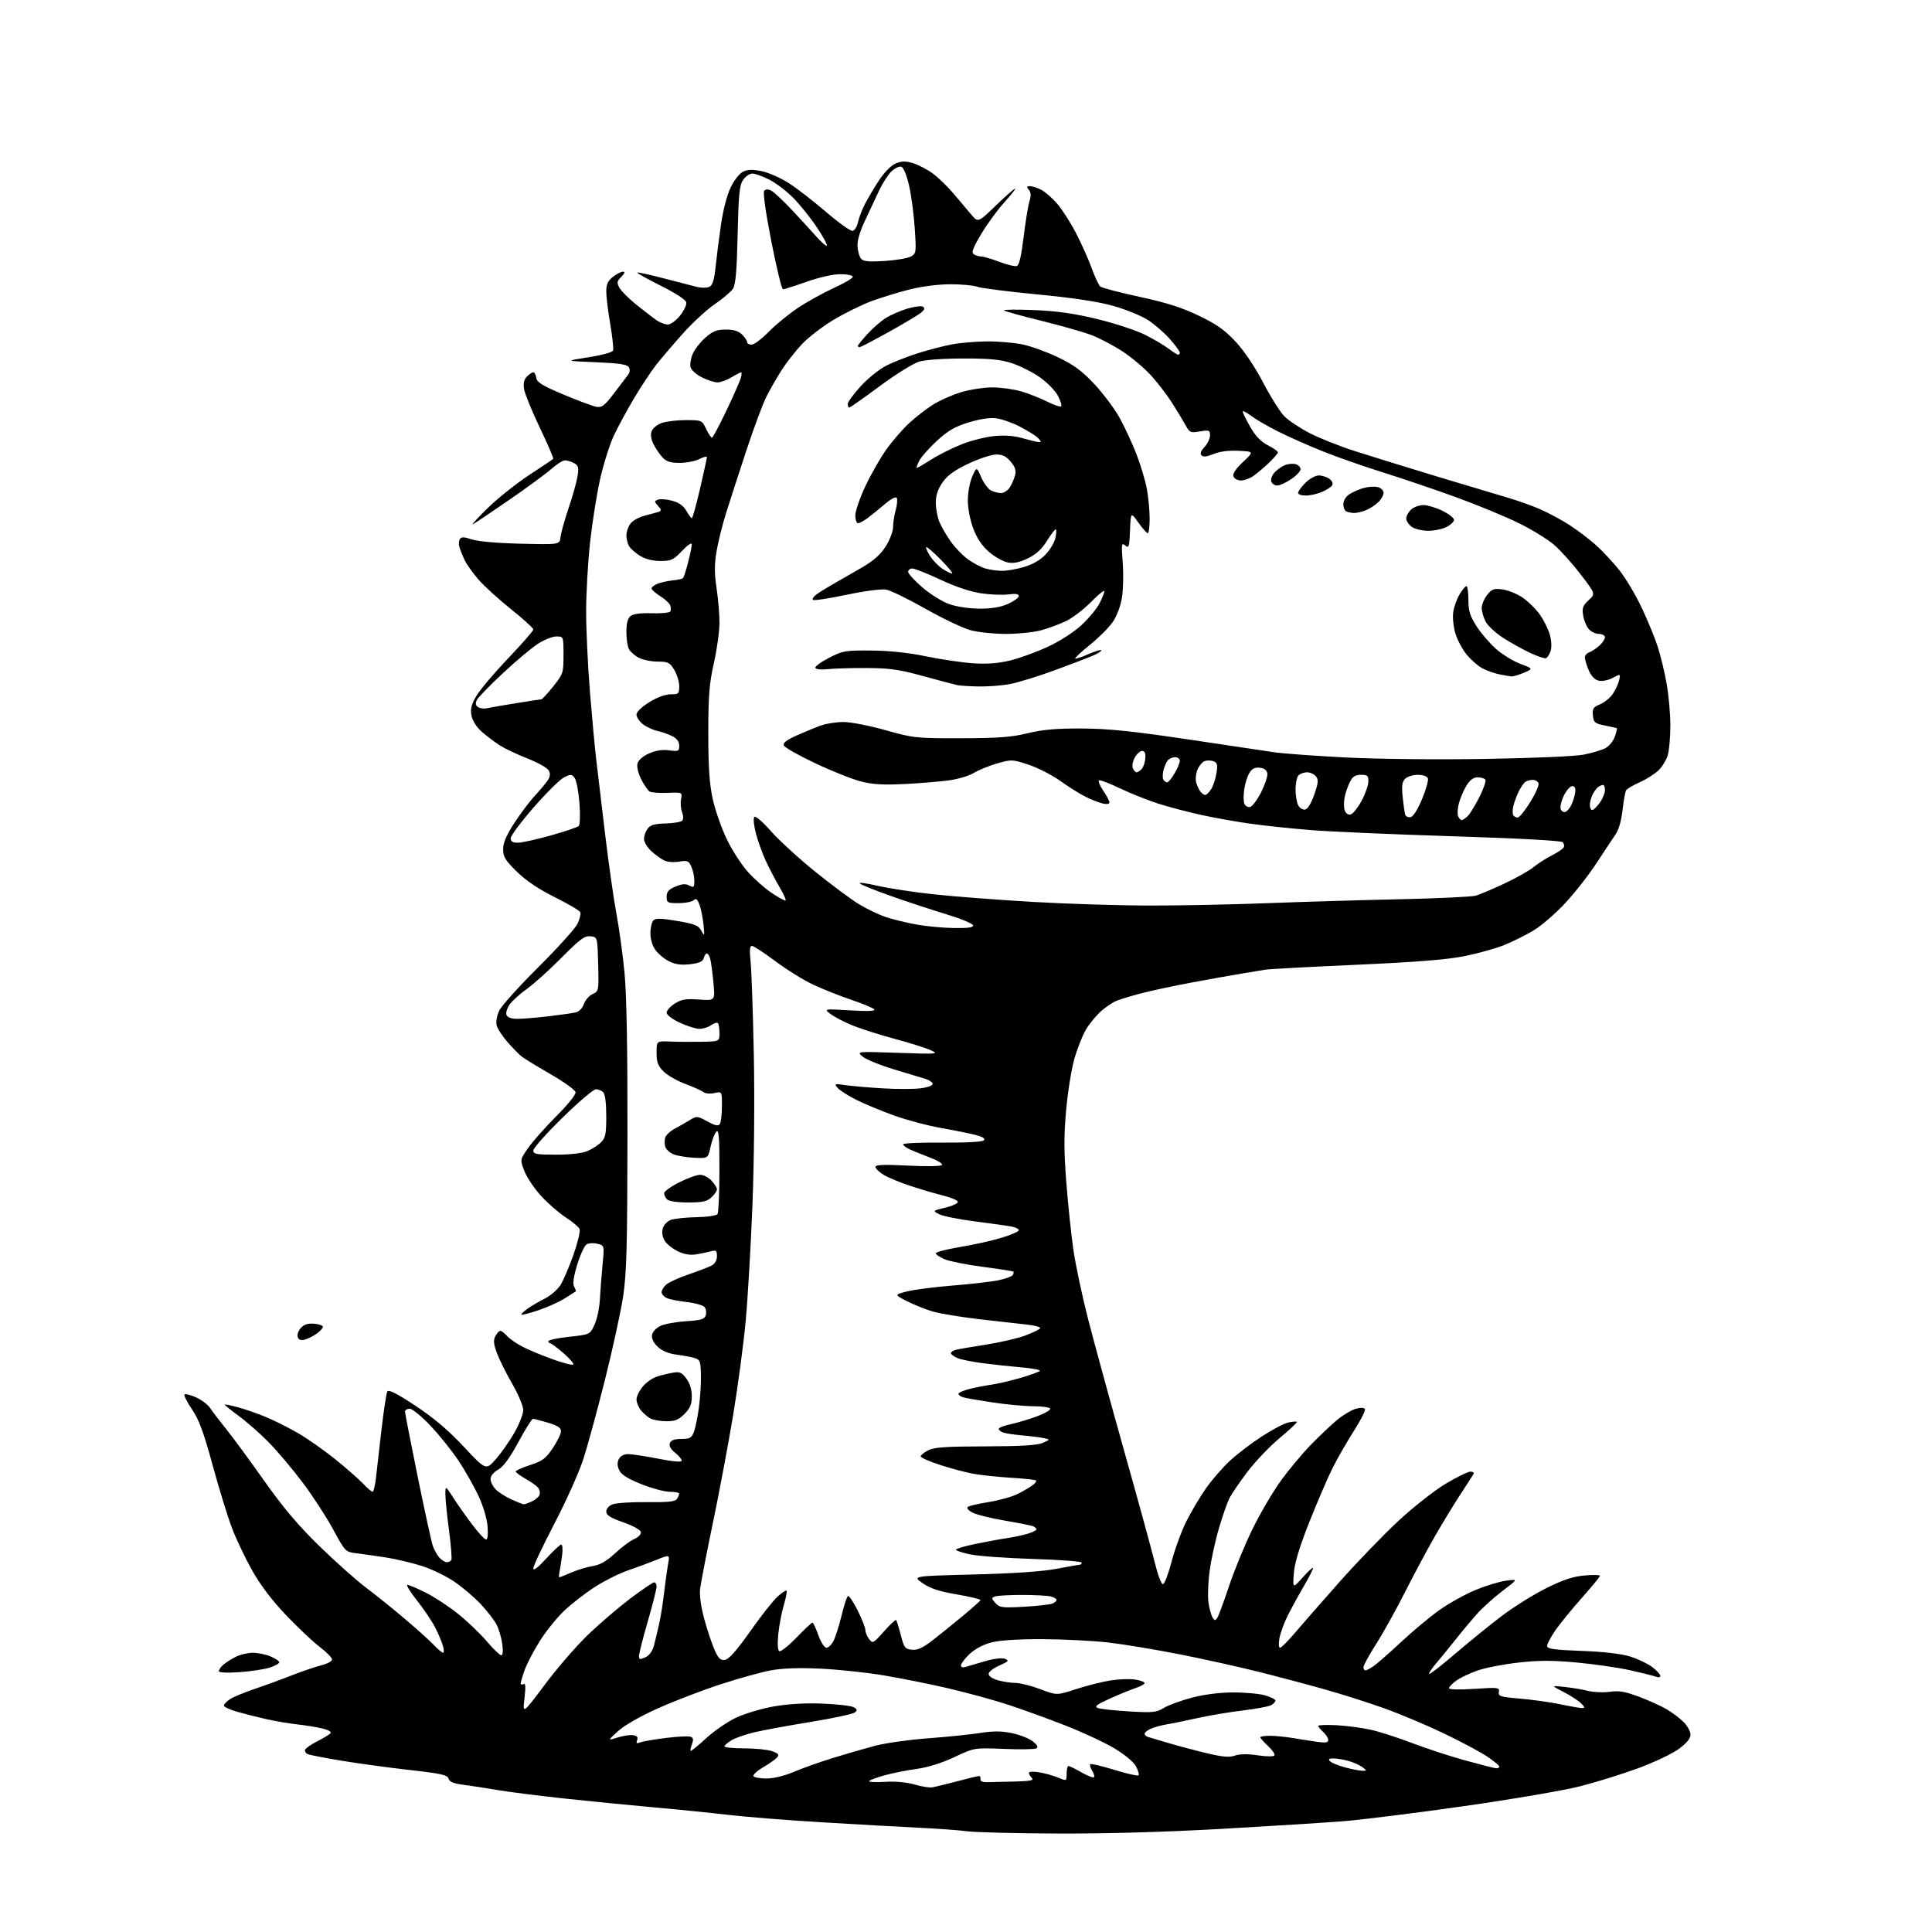 <?xml version="1.0" encoding="UTF-8" standalone="no"?>
<svg 
  version="1.1" 
  xmlns="http://www.w3.org/2000/svg" 
  xmlns:xlink="http://www.w3.org/1999/xlink" 
  xmlns:svg="http://www.w3.org/2000/svg"
  xmlns:rdf="http://www.w3.org/1999/02/22-rdf-syntax-ns#"
  xmlns:cc="http://creativecommons.org/ns#"
  xmlns:dc="http://purl.org/dc/elements/1.1/"
  viewBox="0 0 768 768"
  width="768"
  height="768"
>
<style>svg {background-color: white; }</style>"
<path stroke="none" fill="black" fill-rule="evenodd" d="M420.50,728.86C404.00,728.79 387.80,728.39 384.50,727.96C381.20,727.52 372.43,726.89 365.00,726.54C357.57,726.18 340.25,725.21 326.50,724.38C312.75,723.55 296.10,722.22 289.50,721.44C282.90,720.66 269.62,719.31 260.00,718.46C250.38,717.60 234.30,716.01 224.28,714.93C214.26,713.85 202.33,712.34 197.78,711.57C193.23,710.80 187.08,709.85 184.13,709.47C180.23,708.97 178.63,708.30 178.30,707.03C177.92,705.57 175.39,705.01 162.67,703.58C154.33,702.63 142.23,700.99 135.79,699.91C129.34,698.84 123.36,697.69 122.49,697.36C121.63,697.03 121.07,696.25 121.26,695.63C121.45,695.01 123.57,693.49 125.99,692.26C128.40,691.03 130.80,689.60 131.32,689.08C131.90,688.50 130.79,687.77 128.38,687.16C126.24,686.62 121.80,685.88 118.50,685.52C115.20,685.16 109.58,684.21 106.00,683.41C102.42,682.61 97.14,681.28 94.25,680.45C91.36,679.62 89.00,678.52 89.00,678.00C89.00,677.47 90.10,676.32 91.45,675.44C92.80,674.56 97.19,672.73 101.20,671.38C105.22,670.03 111.88,667.59 116.00,665.97C120.12,664.35 125.41,662.55 127.75,661.97C130.09,661.39 132.00,660.36 132.00,659.67C132.00,658.98 129.77,656.71 127.04,654.63C124.31,652.55 118.28,646.85 113.63,641.96C108.10,636.15 103.46,630.03 100.24,624.29C97.52,619.45 93.92,611.90 92.24,607.50C90.56,603.10 87.09,591.85 84.54,582.50C80.94,569.28 79.10,564.33 76.31,560.22C74.34,557.32 73.00,554.66 73.35,554.32C73.70,553.97 75.77,554.50 77.97,555.49C80.16,556.47 82.72,558.44 83.64,559.86C84.57,561.28 87.31,564.86 89.72,567.82C92.13,570.79 98.89,579.97 104.73,588.23C112.51,599.24 118.44,606.27 126.92,614.55C133.29,620.76 141.65,628.22 145.50,631.11C149.35,634.00 156.32,639.61 161.00,643.58C165.68,647.54 170.82,652.18 172.44,653.89C174.05,655.60 175.71,657.00 176.12,657.00C176.53,657.00 176.50,655.75 176.06,654.22C175.63,652.69 174.25,649.43 173.00,646.97C171.75,644.51 168.51,639.69 165.78,636.25C163.06,632.81 161.33,630.00 161.94,630.00C162.56,630.00 165.86,631.40 169.28,633.12C172.70,634.83 178.48,638.63 182.12,641.56C185.76,644.48 190.88,649.38 193.49,652.44C196.10,655.50 198.70,658.00 199.26,658.00C199.88,658.00 200.04,656.28 199.65,653.48C199.31,651.00 198.30,647.55 197.41,645.83C196.52,644.10 193.70,640.45 191.14,637.71C188.59,634.98 183.83,630.93 180.56,628.71C177.29,626.48 171.44,623.67 167.56,622.45C163.68,621.23 157.35,619.74 153.50,619.13C149.65,618.53 144.43,617.79 141.89,617.48C137.28,616.92 137.28,616.92 132.39,607.90C129.70,602.93 124.22,594.51 120.20,589.19C116.19,583.86 110.11,576.67 106.70,573.22C103.29,569.76 97.93,565.06 94.78,562.76C91.64,560.47 89.19,558.48 89.33,558.34C89.47,558.19 91.82,558.67 94.55,559.40C97.27,560.13 102.25,561.86 105.60,563.24C108.96,564.61 114.85,567.58 118.69,569.82C122.53,572.06 129.23,576.79 133.59,580.33C137.94,583.87 142.82,588.16 144.44,589.88C146.05,591.60 147.71,593.00 148.12,593.00C148.52,593.00 149.14,590.41 149.48,587.25C149.83,584.09 150.82,575.42 151.68,568.00C152.55,560.58 153.57,553.91 153.95,553.19C154.45,552.24 157.48,553.76 165.07,558.76C172.40,563.60 178.12,568.44 184.33,575.07C193.17,584.50 193.17,584.50 197.13,580.00C199.31,577.52 202.65,572.76 204.55,569.40C206.45,566.05 208.00,562.04 208.00,560.49C208.00,558.94 206.03,554.26 203.62,550.09C201.21,545.91 198.47,540.41 197.53,537.86C196.19,534.24 196.06,532.76 196.94,531.11C197.56,529.95 198.43,529.00 198.88,529.00C199.33,529.00 200.55,529.95 201.60,531.11C202.64,532.27 205.53,534.24 208.00,535.48C210.47,536.73 215.82,538.95 219.89,540.40C223.95,541.86 227.55,542.77 227.89,542.43C228.22,542.08 226.47,540.04 224.00,537.90C221.53,535.76 219.16,534.00 218.75,534.00C218.34,534.00 218.00,533.61 218.00,533.14C218.00,532.66 221.71,531.88 226.25,531.39C234.50,530.50 234.50,530.50 236.31,526.64C237.30,524.52 238.27,520.02 238.45,516.64C238.63,513.26 239.11,507.04 239.52,502.80C240.27,495.10 240.27,495.10 237.48,494.41C235.95,494.02 234.00,494.14 233.15,494.68C232.31,495.21 230.64,498.83 229.46,502.71C227.97,507.58 227.59,510.31 228.24,511.47C228.76,512.39 229.03,513.25 228.84,513.37C228.65,513.49 226.70,514.73 224.50,516.13C222.30,517.52 217.61,519.64 214.08,520.83C210.54,522.01 207.48,522.81 207.27,522.60C207.06,522.39 208.15,521.33 209.69,520.24C211.24,519.15 214.37,517.32 216.65,516.16C218.93,515.01 221.72,512.56 222.86,510.73C223.99,508.90 226.28,503.52 227.96,498.78C229.63,494.04 230.73,489.47 230.41,488.63C230.09,487.78 227.62,485.68 224.92,483.95C222.23,482.22 217.81,478.38 215.10,475.42C212.39,472.46 209.40,467.99 208.44,465.49C206.70,460.94 206.70,460.94 210.03,456.22C211.86,453.62 216.89,447.96 221.22,443.62C225.77,439.08 228.97,435.07 228.79,434.15C228.62,433.27 224.17,430.06 218.89,427.02C213.61,423.99 208.44,420.82 207.40,420.00C206.35,419.18 203.82,416.60 201.78,414.28C199.73,411.95 197.78,408.95 197.44,407.61C197.08,406.20 197.51,403.72 198.46,401.73C199.35,399.84 206.36,392.06 214.03,384.43C221.70,376.81 228.69,369.06 229.57,367.22C230.44,365.37 230.95,363.32 230.70,362.66C230.45,362.00 225.91,359.32 220.62,356.69C214.18,353.49 209.19,350.14 205.50,346.54C200.86,342.01 200.00,340.61 200.00,337.60C200.00,335.07 201.28,332.04 204.38,327.26C206.79,323.54 210.42,318.70 212.46,316.50C214.49,314.30 216.83,311.52 217.65,310.32C218.72,308.75 218.86,307.61 218.15,306.29C217.61,305.27 213.86,303.15 209.83,301.57C205.80,300.00 200.85,297.67 198.82,296.39C196.80,295.11 193.55,292.67 191.60,290.96C189.39,289.01 187.82,286.57 187.42,284.44C186.93,281.81 187.37,280.04 189.37,276.63C190.80,274.20 196.47,267.49 201.98,261.71C207.49,255.94 212.00,250.78 212.00,250.23C212.00,249.69 207.98,246.03 203.07,242.11C198.15,238.18 192.31,232.84 190.07,230.24C187.84,227.63 185.38,224.15 184.62,222.50C183.85,220.85 182.96,218.60 182.63,217.50C182.31,216.40 182.39,214.96 182.81,214.29C183.40,213.36 184.46,213.39 187.53,214.42C189.92,215.23 197.66,215.91 207.00,216.13C222.50,216.50 222.50,216.50 222.82,213.50C222.99,211.85 224.43,206.68 226.02,202.00C227.61,197.32 229.20,191.63 229.57,189.35C230.13,185.80 229.93,185.03 228.18,184.10C227.05,183.49 225.43,183.00 224.57,183.00C223.71,183.00 221.32,184.51 219.25,186.35C217.19,188.19 209.65,193.73 202.50,198.66C195.35,203.59 188.82,207.97 188.00,208.40C187.18,208.82 189.78,205.96 193.79,202.04C197.80,198.12 205.23,192.19 210.29,188.87C215.36,185.54 219.69,182.64 219.91,182.41C220.14,182.19 217.75,176.63 214.61,170.06C211.46,163.48 208.64,156.58 208.34,154.73C207.96,152.34 208.29,150.86 209.47,149.67C210.39,148.75 211.53,148.00 212.00,148.00C212.47,148.00 213.00,149.00 213.18,150.21C213.44,151.98 215.60,153.31 224.00,156.84C229.78,159.26 235.65,161.46 237.06,161.71C239.24,162.10 240.31,161.29 244.06,156.37C246.50,153.18 249.03,149.85 249.68,148.97C250.40,147.98 250.51,146.83 249.96,145.94C249.30,144.86 245.97,144.37 236.79,143.99C224.50,143.48 224.50,143.48 233.86,142.03C239.17,141.21 243.43,140.05 243.70,139.35C243.96,138.67 243.46,133.96 242.59,128.88C241.71,123.80 241.00,117.96 241.00,115.90C241.00,113.03 241.62,111.65 243.63,110.07C245.08,108.93 246.88,108.00 247.63,108.00C248.57,108.00 248.37,108.63 246.98,110.02C245.23,111.77 245.13,112.35 246.23,114.38C246.93,115.67 249.97,118.71 253.00,121.15C256.02,123.58 259.61,126.34 260.97,127.29C262.33,128.23 264.36,129.00 265.47,129.00C266.59,129.00 268.76,127.42 270.32,125.47C271.87,123.53 272.99,121.16 272.82,120.22C272.63,119.18 268.62,116.56 262.72,113.61C257.35,110.92 253.11,108.55 253.32,108.35C253.52,108.15 258.14,109.15 263.59,110.58C269.04,112.00 275.05,113.55 276.93,114.02C278.91,114.51 281.09,114.49 282.07,113.97C283.28,113.31 283.95,111.14 284.44,106.28C284.82,102.55 285.77,95.00 286.57,89.50C287.45,83.41 288.99,77.51 290.50,74.41C291.95,71.45 294.04,68.85 295.51,68.18C297.35,67.34 299.36,67.31 302.98,68.09C305.70,68.67 310.53,70.84 313.72,72.90C316.91,74.96 323.56,80.12 328.49,84.35C333.43,88.59 338.13,91.93 338.94,91.77C339.75,91.62 340.71,90.06 341.07,88.32C341.42,86.58 342.73,83.21 343.97,80.83C345.21,78.45 347.76,74.19 349.64,71.36C351.60,68.41 354.33,65.69 356.07,64.97C358.40,64.00 359.98,63.98 362.89,64.85C364.97,65.47 368.49,67.30 370.71,68.90C372.92,70.51 376.71,74.17 379.12,77.04C381.53,79.92 384.70,83.67 386.16,85.38C388.83,88.49 388.83,88.49 395.82,81.75C399.66,78.04 403.12,75.00 403.50,75.00C403.89,75.00 401.99,77.42 399.29,80.37C396.59,83.33 392.44,89.01 390.07,92.99C386.66,98.74 386.05,100.42 387.13,101.10C387.89,101.58 389.25,101.98 390.16,101.98C391.07,101.99 394.32,102.96 397.37,104.12C400.42,105.29 403.52,106.01 404.25,105.73C405.14,105.39 406.03,101.52 406.89,94.36C407.60,88.39 408.64,82.02 409.18,80.21C409.91,77.83 409.85,76.52 408.97,75.46C407.99,74.28 408.07,74.00 409.43,74.00C410.35,74.00 412.38,74.66 413.95,75.47C415.52,76.28 418.40,78.82 420.35,81.10C422.31,83.39 425.68,88.68 427.84,92.88C430.00,97.07 432.78,103.31 434.01,106.73C435.25,110.16 436.77,113.40 437.40,113.92C438.03,114.44 445.06,116.28 453.02,118.00C463.73,120.32 469.87,122.27 476.59,125.51C483.71,128.94 486.90,131.20 491.26,135.91C494.65,139.57 498.93,145.95 502.17,152.17C505.10,157.80 508.88,163.79 510.56,165.48C512.24,167.17 516.74,170.17 520.56,172.15C524.38,174.13 532.45,177.35 538.50,179.29C544.55,181.24 559.17,185.76 571.00,189.34C582.83,192.91 595.72,196.78 599.66,197.93C603.60,199.09 609.38,201.16 612.50,202.54C615.63,203.93 620.73,206.68 623.84,208.67C626.95,210.66 631.73,214.28 634.45,216.72C637.17,219.17 641.40,223.71 643.85,226.83C646.29,229.95 650.22,236.55 652.57,241.50C654.91,246.45 657.79,253.43 658.95,257.00C660.11,260.57 661.73,267.27 662.53,271.88C663.34,276.49 664.00,283.92 663.99,288.38C663.99,292.85 663.54,298.10 663.00,300.06C662.46,302.01 660.77,304.80 659.26,306.25C657.74,307.70 654.38,309.83 651.79,310.97C649.20,312.12 646.78,313.54 646.41,314.14C646.05,314.74 645.41,318.26 645.00,321.98C644.55,326.07 643.48,329.86 642.26,331.61C641.16,333.20 637.77,338.32 634.72,343.00C631.66,347.68 626.03,354.88 622.20,359.00C618.37,363.12 612.72,368.01 609.65,369.85C606.57,371.70 601.31,374.32 597.96,375.67C594.60,377.03 587.50,379.01 582.18,380.08C575.23,381.47 563.05,382.44 539.00,383.52C520.58,384.34 504.38,385.22 503.00,385.46C501.62,385.71 497.35,386.42 493.50,387.04C489.65,387.67 480.65,389.27 473.50,390.61C466.35,391.94 457.35,393.87 453.50,394.90C449.65,395.92 445.31,397.24 443.86,397.81C442.41,398.39 439.63,400.26 437.68,401.97C435.73,403.68 433.00,407.02 431.62,409.39C430.23,411.76 428.16,417.03 427.02,421.10C425.89,425.17 424.43,434.28 423.80,441.34C422.91,451.22 422.92,457.79 423.86,469.84C424.53,478.45 425.78,490.45 426.64,496.50C427.50,502.55 430.17,515.15 432.57,524.50C434.98,533.85 441.38,557.25 446.80,576.50C452.22,595.75 457.69,615.68 458.95,620.79C460.34,626.40 461.69,629.94 462.36,629.71C462.98,629.51 464.52,625.39 465.79,620.55C467.05,615.72 469.70,608.56 471.66,604.63C473.63,600.71 477.15,594.80 479.49,591.50C481.83,588.20 486.02,583.37 488.80,580.78C491.58,578.18 497.27,573.82 501.44,571.10C505.61,568.38 510.40,565.85 512.08,565.48C513.77,565.11 515.32,564.99 515.54,565.20C515.76,565.42 512.68,568.32 508.69,571.64C504.71,574.96 498.94,581.02 495.86,585.09C492.79,589.17 489.58,593.85 488.74,595.50C487.90,597.15 486.01,602.55 484.55,607.50C483.08,612.45 481.41,620.18 480.82,624.68C480.23,629.18 480.05,634.80 480.41,637.18C480.76,639.56 481.50,642.17 482.03,643.00C482.87,644.30 483.12,644.31 483.93,643.06C484.44,642.26 486.51,636.64 488.54,630.56C490.56,624.48 494.66,614.47 497.65,608.31C500.63,602.16 505.68,593.48 508.87,589.02C512.05,584.56 517.55,577.95 521.08,574.33C524.61,570.71 529.37,566.21 531.65,564.33C533.94,562.45 537.20,560.52 538.89,560.03C540.78,559.49 542.20,559.52 542.56,560.10C542.89,560.63 540.93,564.53 538.21,568.78C535.49,573.03 531.68,579.65 529.75,583.50C527.82,587.35 523.66,597.02 520.50,604.98C516.51,615.06 514.63,621.30 514.31,625.48C513.86,631.50 513.86,631.50 517.90,627.00C520.12,624.52 521.95,622.87 521.97,623.33C521.99,623.78 520.26,627.15 518.12,630.83C515.99,634.50 513.13,639.75 511.76,642.50C510.39,645.25 508.97,649.19 508.59,651.25C508.21,653.37 508.31,655.00 508.83,655.00C509.34,655.00 511.94,652.41 514.62,649.25C517.29,646.09 525.26,636.98 532.33,629.00C539.40,621.02 550.05,610.00 555.98,604.50C561.96,598.96 570.35,592.38 574.78,589.75C579.17,587.14 583.54,585.00 584.47,585.00C585.40,585.00 586.02,585.34 585.83,585.75C585.65,586.16 583.42,589.65 580.88,593.50C578.34,597.35 573.69,604.97 570.55,610.42C567.41,615.88 561.98,626.01 558.49,632.92C555.00,639.84 549.87,649.08 547.07,653.46C544.28,657.84 542.00,662.00 542.00,662.71C542.00,663.42 542.35,664.00 542.78,664.00C543.21,664.00 544.67,663.24 546.03,662.31C547.39,661.38 552.33,657.04 557.00,652.68C561.67,648.32 568.56,642.59 572.31,639.94C576.05,637.30 582.45,633.75 586.52,632.05C590.60,630.36 596.08,628.69 598.71,628.34C603.50,627.70 603.50,627.70 597.41,632.32C594.06,634.85 589.56,638.87 587.41,641.25C585.26,643.63 581.38,648.26 578.78,651.54C576.18,654.82 572.62,659.19 570.86,661.25C569.10,663.31 567.86,665.19 568.10,665.44C568.35,665.68 573.04,662.04 578.52,657.34C584.01,652.64 592.33,645.89 597.00,642.35C601.67,638.81 609.58,633.87 614.56,631.38C621.29,628.01 625.21,626.70 629.81,626.28C633.21,625.97 636.00,626.03 636.00,626.41C636.00,626.79 632.72,630.79 628.71,635.30C624.71,639.81 619.98,645.61 618.21,648.18C616.45,650.75 615.00,653.51 615.00,654.30C615.00,655.46 617.68,655.85 628.75,656.26C637.52,656.59 644.49,657.40 648.00,658.49C651.02,659.43 654.96,661.30 656.75,662.65C658.54,664.00 660.00,665.58 660.00,666.16C660.00,666.76 659.25,666.92 658.25,666.52C657.29,666.15 652.67,664.99 648.00,663.95C643.33,662.91 633.79,661.53 626.81,660.88C617.07,659.98 611.68,659.99 603.61,660.90C597.82,661.55 590.57,662.94 587.50,664.00C584.43,665.06 580.59,666.87 578.96,668.03C577.33,669.19 576.00,670.56 576.00,671.07C576.00,671.64 580.01,671.75 586.08,671.35C595.62,670.72 596.14,670.79 595.83,672.59C595.53,674.30 596.40,674.57 604.19,675.22C608.97,675.62 616.17,676.63 620.19,677.47C624.21,678.31 628.16,679.00 628.97,679.00C630.10,679.00 629.98,678.54 628.47,677.07C627.39,676.00 624.25,673.97 621.50,672.56C616.50,669.98 616.50,669.98 622.00,670.59C625.02,670.92 629.25,671.63 631.39,672.17C633.52,672.71 637.37,672.86 639.94,672.51C643.62,672.00 646.06,672.42 651.54,674.48C655.36,675.92 660.29,678.15 662.51,679.45C664.73,680.75 667.77,683.04 669.27,684.55C670.77,686.05 672.00,688.30 672.00,689.55C672.00,691.12 670.51,692.91 667.25,695.29C664.64,697.20 657.34,700.65 651.03,702.96C644.72,705.27 634.37,708.49 628.03,710.10C621.69,711.72 600.98,715.25 582.00,717.96C563.02,720.67 541.42,723.37 534.00,723.96C526.58,724.55 504.75,725.92 485.50,727.01C463.29,728.26 439.53,728.94 420.50,728.86zM370.50,710.51C371.60,710.35 376.06,709.26 380.41,708.11C384.76,706.95 388.70,706.00 389.16,706.00C389.62,706.00 389.89,706.56 389.75,707.25C389.60,708.02 390.56,708.48 392.25,708.44C393.76,708.40 398.69,708.29 403.20,708.19C409.58,708.04 411.13,707.73 410.20,706.80C409.54,706.14 409.00,705.20 409.00,704.71C409.00,704.22 410.87,704.14 413.15,704.53C415.43,704.91 418.80,705.86 420.65,706.63C424.00,708.03 424.00,708.03 424.00,705.01C424.00,703.36 424.34,702.01 424.75,702.01C425.16,702.02 427.48,703.15 429.89,704.54C432.31,705.92 434.54,706.79 434.86,706.48C435.17,706.17 434.85,704.99 434.14,703.86C433.44,702.73 433.10,701.57 433.38,701.28C433.67,701.00 437.98,702.01 442.96,703.54C447.94,705.07 452.27,706.06 452.58,705.75C452.89,705.44 452.46,703.86 451.62,702.24C450.71,700.48 447.27,697.58 443.11,695.07C439.27,692.74 430.36,688.59 423.31,685.84C416.26,683.08 405.91,679.34 400.29,677.51C394.68,675.69 384.10,672.80 376.79,671.10C369.48,669.40 357.88,667.08 351.00,665.94C344.12,664.80 332.82,663.61 325.88,663.30C317.51,662.92 310.95,663.15 306.38,664.00C302.60,664.71 293.65,667.19 286.50,669.52C279.35,671.84 268.20,676.12 261.72,679.01C254.57,682.21 248.29,685.79 245.72,688.12C241.50,691.97 241.50,691.97 245.50,690.69C247.70,689.99 250.49,689.57 251.69,689.77C253.24,690.02 253.71,690.60 253.27,691.74C252.79,693.00 253.07,693.19 254.58,692.61C255.63,692.20 260.24,691.41 264.81,690.85C269.38,690.29 273.76,690.08 274.55,690.38C275.64,690.80 275.75,691.53 275.01,693.46C274.48,694.86 274.31,696.00 274.63,696.00C274.96,696.00 277.76,693.68 280.86,690.84C283.96,688.00 289.30,684.36 292.72,682.75C296.15,681.15 302.90,679.15 307.72,678.31C313.38,677.33 320.23,676.94 327.01,677.21C332.79,677.44 338.33,678.08 339.32,678.64C340.78,679.46 340.88,679.86 339.81,680.74C339.09,681.34 331.30,683.01 322.50,684.45C313.71,685.89 303.65,687.73 300.14,688.55C296.63,689.36 292.47,690.79 290.88,691.73C289.30,692.66 288.00,693.78 288.00,694.22C288.00,694.65 291.53,695.00 295.85,695.00C300.17,695.00 305.13,695.50 306.88,696.11C309.39,696.98 309.83,697.50 308.95,698.56C308.33,699.30 305.83,701.08 303.39,702.51C300.95,703.94 299.21,705.54 299.53,706.06C299.86,706.58 302.23,706.99 304.81,706.98C307.59,706.96 311.94,705.90 315.50,704.37C318.80,702.95 325.77,700.47 331.00,698.85C336.23,697.23 343.85,695.03 347.95,693.95C352.05,692.88 361.50,691.55 368.95,691.00C376.40,690.45 385.68,689.50 389.57,688.89C394.85,688.06 398.07,688.08 402.26,688.95C405.35,689.59 409.07,691.05 410.52,692.20C412.29,693.59 412.79,694.51 412.01,694.99C411.38,695.39 405.56,695.49 399.09,695.22C387.33,694.74 387.33,694.74 379.41,698.47C374.44,700.81 368.90,702.55 364.50,703.15C360.65,703.68 354.90,704.82 351.72,705.69C348.55,706.57 345.74,707.61 345.50,708.00C345.25,708.40 348.08,708.54 351.77,708.31C355.93,708.06 360.41,708.45 363.50,709.36C366.25,710.16 369.40,710.68 370.50,710.51zM541.50,703.90C543.48,703.94 543.48,703.92 541.55,702.46C540.47,701.65 538.00,700.54 536.05,700.00C534.10,699.45 531.40,699.01 530.05,699.01C528.22,699.00 527.89,699.29 528.74,700.14C529.37,700.77 532.04,701.86 534.69,702.57C537.34,703.28 540.40,703.88 541.50,703.90zM594.75,702.92C595.44,702.96 596.00,702.66 596.00,702.25C596.00,701.84 593.86,700.06 591.25,698.29C588.64,696.53 580.88,692.38 574.00,689.08C567.12,685.78 556.38,681.26 550.13,679.03C543.88,676.80 533.31,673.44 526.63,671.56C519.96,669.68 508.20,666.55 500.50,664.62C492.80,662.68 478.62,659.53 469.00,657.63C459.38,655.73 446.55,653.61 440.50,652.91C434.45,652.22 422.75,651.63 414.50,651.59C405.00,651.55 397.56,652.02 394.20,652.87C390.88,653.72 387.62,655.44 385.45,657.48C383.55,659.27 382.00,661.30 382.00,661.98C382.00,662.83 382.73,663.00 384.25,662.52C385.49,662.12 389.00,661.09 392.06,660.22C395.35,659.29 398.42,658.96 399.56,659.43C401.22,660.11 400.89,660.48 397.25,662.07C394.91,663.09 393.00,664.59 393.00,665.41C393.00,666.29 394.55,667.34 396.75,667.95C398.81,668.52 401.95,668.99 403.73,668.99C405.50,669.00 409.91,670.11 413.53,671.47C420.10,673.95 420.10,673.95 427.67,671.48C431.83,670.12 437.98,668.56 441.33,668.02C444.68,667.48 449.13,667.32 451.21,667.65C453.29,667.98 455.00,668.61 455.00,669.05C455.00,669.49 453.37,670.38 451.38,671.04C449.39,671.70 444.78,673.59 441.13,675.25C435.71,677.71 434.86,678.39 436.50,678.98C437.60,679.38 443.19,679.98 448.93,680.32C458.23,680.87 459.71,680.72 462.57,678.96C464.33,677.87 469.31,676.04 473.64,674.89C478.55,673.59 484.69,672.79 490.00,672.77C494.68,672.74 500.41,673.25 502.75,673.90C505.09,674.55 507.00,675.49 507.00,676.00C507.00,676.51 506.21,677.35 505.25,677.86C504.29,678.38 499.23,679.31 494.00,679.94C488.77,680.57 480.68,681.93 476.00,682.97C471.32,684.01 465.77,685.15 463.66,685.49C461.55,685.84 458.74,686.62 457.41,687.22C456.08,687.83 455.00,688.71 455.00,689.19C455.00,689.67 455.56,690.23 456.25,690.44C456.94,690.64 460.65,691.75 464.50,692.89C468.35,694.03 475.21,695.85 479.74,696.93C486.07,698.44 488.67,698.66 490.94,697.87C492.87,697.20 495.99,697.16 499.98,697.77C503.43,698.29 506.31,698.31 506.61,697.82C506.91,697.34 505.77,695.65 504.08,694.07C502.38,692.49 501.00,690.93 501.00,690.60C501.00,690.27 502.72,690.00 504.82,690.00C506.92,690.00 511.08,690.41 514.07,690.92C517.05,691.42 521.41,692.10 523.75,692.43C526.95,692.88 528.00,692.69 528.00,691.67C528.00,690.92 527.10,689.50 526.00,688.50C524.90,687.50 524.00,686.41 524.00,686.06C524.00,685.72 527.26,685.60 531.25,685.80C535.24,686.00 541.39,686.82 544.93,687.61C548.47,688.40 555.89,690.80 561.43,692.92C566.97,695.05 576.45,698.15 582.50,699.81C588.55,701.47 594.06,702.87 594.75,702.92zM216.72,669.48C221.65,662.89 229.47,653.90 234.09,649.49C238.72,645.09 246.24,638.68 250.81,635.24C255.38,631.81 259.55,629.00 260.06,629.00C260.58,629.00 261.00,629.79 260.99,630.75C260.99,631.71 259.42,637.90 257.51,644.50C255.60,651.10 254.02,657.28 254.02,658.23C254.00,659.71 254.36,659.79 256.51,658.82C258.12,658.08 259.35,656.39 259.96,654.09C260.48,652.11 261.42,648.25 262.03,645.50C262.65,642.75 263.54,637.12 264.01,633.00C264.48,628.88 265.19,623.79 265.57,621.71C266.27,617.92 266.27,617.92 260.89,620.09C257.92,621.29 252.80,623.19 249.50,624.31C246.20,625.43 240.41,628.33 236.63,630.74C232.85,633.15 227.31,637.43 224.33,640.25C221.35,643.07 216.92,648.57 214.49,652.47C212.05,656.37 209.38,661.52 208.53,663.91C207.69,666.30 207.00,668.67 207.00,669.18C207.00,669.70 207.50,669.81 208.11,669.43C208.91,668.93 209.02,670.52 208.49,675.10C207.75,681.46 207.75,681.46 216.72,669.48zM95.25,664.70C90.10,665.06 87.00,664.91 87.00,664.30C87.00,663.75 87.79,662.62 88.75,661.78C89.71,660.93 91.94,659.51 93.70,658.62C95.46,657.73 98.51,657.00 100.48,657.00C102.45,657.00 105.62,657.65 107.53,658.45C109.44,659.25 111.00,660.30 111.00,660.78C111.00,661.27 109.31,662.22 107.25,662.89C105.19,663.56 99.79,664.38 95.25,664.70zM288.20,659.82C289.75,659.60 292.83,656.11 298.20,648.50C302.47,642.45 307.36,636.23 309.08,634.68C310.79,633.13 312.40,632.07 312.66,632.33C312.92,632.59 312.44,635.16 311.58,638.04C310.73,640.91 309.74,646.07 309.39,649.50C309.00,653.35 309.14,655.97 309.77,656.36C310.33,656.70 313.40,654.29 316.59,650.99C319.78,647.70 322.64,645.00 322.96,645.00C323.27,645.00 324.33,647.25 325.31,650.00C326.32,652.85 327.70,655.00 328.52,655.00C329.30,655.00 330.58,653.76 331.36,652.25C332.13,650.74 333.56,646.22 334.53,642.22C335.49,638.22 336.63,634.73 337.06,634.46C337.49,634.20 339.22,636.76 340.92,640.15C342.61,643.54 344.00,647.06 344.00,647.97C344.00,648.88 344.67,650.49 345.48,651.56C346.91,653.42 347.14,653.30 351.39,648.50C353.82,645.75 356.00,643.73 356.24,644.00C356.47,644.27 357.31,646.98 358.09,650.00C359.38,655.01 359.77,655.53 362.52,655.80C364.81,656.02 366.85,655.06 371.04,651.80C374.06,649.43 379.46,645.07 383.02,642.11C386.58,639.14 389.62,636.43 389.76,636.08C389.90,635.74 385.71,634.72 380.45,633.82C373.34,632.61 369.84,631.47 366.77,629.35C362.66,626.50 362.66,626.50 387.08,625.88C403.02,625.47 414.45,624.69 420.00,623.63C424.68,622.73 428.84,622.00 429.25,622.00C429.66,622.00 430.00,621.62 430.00,621.15C430.00,620.69 421.34,620.04 410.75,619.71C400.16,619.38 388.91,618.57 385.75,617.92C382.59,617.26 380.00,616.41 380.00,616.03C380.00,615.65 383.49,614.62 387.75,613.74C392.01,612.86 397.52,611.84 400.00,611.48C402.48,611.13 406.19,610.35 408.25,609.76C410.31,609.17 412.00,608.35 412.00,607.95C412.00,607.54 411.36,606.97 410.57,606.67C409.78,606.36 404.72,605.37 399.32,604.45C393.92,603.53 388.21,602.12 386.64,601.31C385.06,600.49 384.16,599.48 384.64,599.06C385.11,598.63 388.87,597.75 392.99,597.09C397.11,596.44 402.28,595.00 404.49,593.89C406.69,592.78 409.37,591.23 410.43,590.45C411.49,589.66 412.12,588.79 411.84,588.51C411.56,588.23 407.10,587.74 401.92,587.43C396.74,587.11 390.02,586.40 387.00,585.86C383.98,585.32 378.01,583.74 373.75,582.35C369.49,580.97 366.00,579.43 366.00,578.94C366.00,578.45 367.33,577.36 368.95,576.53C371.29,575.31 375.98,574.99 391.70,574.95C405.90,574.92 412.35,574.53 414.50,573.58C417.50,572.25 417.50,572.25 415.00,571.69C413.62,571.38 409.76,570.89 406.42,570.60C403.07,570.30 399.58,569.78 398.67,569.43C397.75,569.07 397.00,568.42 397.00,567.98C397.00,567.53 399.18,566.70 401.85,566.13C404.51,565.55 409.24,564.13 412.36,562.97C415.47,561.80 417.77,560.43 417.45,559.92C417.14,559.42 414.10,559.00 410.69,558.99C407.29,558.99 400.00,558.31 394.50,557.48C389.00,556.65 383.71,555.73 382.75,555.42C381.79,555.11 381.00,554.50 381.00,554.06C381.00,553.62 382.91,552.77 385.25,552.17C387.59,551.57 391.52,550.79 394.00,550.45C396.48,550.10 401.65,548.90 405.50,547.78C409.35,546.66 412.87,545.40 413.33,544.99C413.78,544.58 410.63,543.95 406.33,543.58C402.02,543.21 394.98,542.45 390.67,541.89C386.36,541.34 381.75,540.39 380.42,539.78C379.09,539.17 378.00,538.33 378.00,537.91C378.00,537.48 378.79,536.91 379.75,536.63C380.71,536.35 386.13,535.41 391.78,534.54C397.44,533.66 404.51,532.03 407.51,530.91C410.51,529.79 413.20,528.48 413.49,528.01C413.79,527.54 411.43,526.88 408.26,526.55C405.09,526.22 396.49,525.25 389.15,524.39C381.81,523.53 373.49,522.15 370.65,521.31C367.82,520.46 363.25,518.63 360.50,517.22C355.50,514.67 355.50,514.67 360.50,513.37C363.25,512.66 371.50,511.60 378.83,511.01C386.16,510.43 394.37,509.47 397.07,508.89C399.77,508.31 402.26,507.39 402.59,506.85C402.93,506.31 403.03,505.70 402.83,505.50C402.63,505.30 397.21,504.44 390.78,503.60C384.35,502.76 377.50,501.40 375.55,500.58C373.60,499.77 372.00,498.70 372.00,498.20C372.00,497.71 376.42,496.57 381.82,495.67C387.23,494.78 394.65,493.12 398.32,491.98C402.00,490.85 405.00,489.52 405.00,489.04C405.00,488.56 403.76,487.91 402.25,487.60C400.74,487.30 394.21,486.37 387.74,485.55C381.27,484.73 374.78,483.43 373.33,482.66C370.68,481.28 370.68,481.28 375.89,480.03C378.77,479.33 380.93,478.29 380.73,477.68C380.53,477.08 377.92,475.99 374.93,475.25C371.94,474.52 366.12,472.81 362.00,471.45C357.88,470.10 353.04,468.10 351.25,467.01C349.46,465.92 348.00,464.50 348.00,463.86C348.00,463.00 351.36,462.86 360.94,463.35C368.56,463.73 374.12,463.62 374.45,463.08C374.77,462.57 372.66,461.26 369.76,460.18C366.87,459.09 363.26,457.63 361.75,456.94C360.24,456.25 359.00,455.32 359.00,454.88C359.00,454.44 365.99,454.13 374.53,454.20C383.95,454.28 390.47,453.93 391.09,453.31C391.78,452.62 390.74,451.93 387.80,451.16C385.44,450.55 379.23,449.29 374.00,448.38C368.77,447.46 360.35,445.22 355.27,443.38C350.20,441.55 343.42,438.73 340.22,437.11C337.01,435.49 333.73,433.38 332.94,432.42C331.60,430.79 331.80,430.72 336.00,431.35C338.48,431.72 345.26,432.31 351.07,432.65C356.89,433.00 363.77,432.96 366.38,432.57C369.18,432.15 370.97,431.40 370.75,430.74C370.54,430.13 369.28,429.29 367.94,428.89C366.60,428.49 360.94,426.78 355.37,425.09C349.80,423.40 344.18,421.10 342.87,419.99C340.50,417.96 340.50,417.96 357.00,418.52C372.71,419.06 373.33,419.01 370.00,417.48C368.07,416.59 361.55,414.54 355.50,412.92C349.45,411.30 341.80,408.84 338.50,407.46C335.20,406.08 331.38,404.06 330.00,402.98C327.50,401.02 327.50,401.02 338.00,401.64C345.24,402.06 348.19,401.93 347.50,401.22C346.95,400.65 342.90,398.96 338.50,397.47C334.10,395.98 327.35,393.31 323.50,391.53C319.65,389.75 312.81,385.52 308.29,382.14C303.78,378.76 299.55,376.00 298.90,376.00C298.04,376.00 297.90,377.73 298.37,382.25C298.73,385.69 299.31,402.23 299.65,419.00C300.01,436.72 299.78,461.86 299.11,479.00C298.47,495.23 297.27,515.92 296.43,525.00C295.60,534.08 293.35,550.95 291.44,562.50C289.52,574.05 285.89,593.40 283.36,605.50C280.84,617.60 278.56,629.36 278.30,631.64C278.00,634.18 278.65,638.80 279.97,643.64C281.16,647.96 282.99,653.45 284.04,655.82C285.58,659.31 286.39,660.08 288.20,659.82zM407.00,638.71C412.23,638.42 417.29,637.86 418.25,637.48C419.21,637.10 420.00,636.44 420.00,636.01C420.00,635.58 418.99,634.96 417.75,634.63C416.51,634.30 411.37,634.02 406.33,634.01C401.29,634.01 396.43,634.28 395.54,634.62C394.06,635.19 394.08,635.43 395.71,637.25C397.33,639.06 398.38,639.20 407.00,638.71zM222.35,627.00C222.57,627.00 224.72,626.14 227.12,625.10C229.53,624.05 233.36,622.90 235.63,622.53C238.58,622.06 241.10,620.61 244.47,617.48C247.06,615.06 250.50,612.50 252.12,611.79C253.79,611.05 254.93,609.86 254.76,609.00C254.60,608.15 251.54,606.47 247.74,605.13C242.61,603.33 241.00,602.31 241.00,600.86C241.00,599.73 242.05,598.55 243.56,597.98C244.97,597.44 251.10,597.05 257.18,597.12C265.54,597.21 268.45,596.90 269.10,595.87C269.58,595.12 269.98,594.16 269.98,593.75C269.99,593.34 268.31,593.00 266.25,593.01C264.19,593.01 259.07,591.63 254.88,589.95C249.41,587.74 246.95,586.18 246.13,584.38C245.33,582.63 245.30,581.31 246.03,579.94C246.68,578.74 248.10,578.01 249.79,578.03C251.28,578.05 256.66,578.87 261.75,579.87C267.74,581.04 271.00,581.31 271.00,580.63C271.00,580.05 269.80,578.62 268.33,577.45C266.56,576.04 265.88,574.76 266.30,573.66C266.74,572.50 268.13,572.00 270.85,572.00C274.19,572.00 274.91,571.60 275.83,569.25C276.41,567.74 277.31,563.35 277.83,559.50C278.34,555.65 278.71,549.81 278.63,546.53C278.51,541.08 278.28,540.49 276.00,539.81C274.62,539.40 271.41,538.80 268.85,538.48C265.87,538.11 263.23,537.02 261.53,535.44C259.84,533.87 258.98,532.16 259.18,530.74C259.37,529.44 260.74,527.93 262.48,527.09C264.12,526.31 268.72,525.46 272.70,525.21C278.73,524.82 280.05,524.42 280.56,522.82C280.89,521.77 280.67,520.31 280.07,519.58C279.46,518.85 276.18,517.94 272.78,517.55C269.38,517.17 265.79,516.42 264.80,515.89C263.81,515.36 263.00,514.34 263.00,513.62C263.00,512.90 263.82,511.56 264.83,510.65C265.84,509.74 269.83,507.92 273.71,506.60C277.58,505.28 281.71,503.69 282.87,503.07C284.20,502.36 285.00,500.96 285.00,499.35C285.00,497.15 284.66,496.86 282.75,497.38C281.51,497.72 278.87,498.27 276.88,498.61C274.42,499.02 272.06,498.65 269.55,497.46C267.52,496.49 265.16,494.65 264.31,493.36C263.36,491.91 263.02,490.05 263.42,488.47C263.78,487.01 265.15,485.51 266.62,484.95C268.03,484.42 272.63,483.92 276.84,483.85C281.18,483.77 284.82,483.23 285.23,482.61C285.64,482.00 285.98,474.10 285.98,465.05C286.00,451.89 285.75,448.85 284.75,449.85C284.06,450.53 283.04,453.21 282.47,455.80C281.44,460.50 281.44,460.50 275.97,460.23C272.96,460.08 269.28,459.47 267.78,458.87C266.29,458.27 264.80,456.93 264.47,455.89C264.14,454.85 264.13,453.18 264.44,452.18C264.76,451.18 266.48,449.59 268.26,448.65C270.04,447.71 272.75,446.16 274.27,445.22C276.93,443.57 277.19,443.59 281.20,445.77C284.41,447.52 285.54,447.74 286.17,446.77C286.61,446.07 286.98,442.88 286.98,439.67C287.00,433.84 287.00,433.84 283.96,434.51C282.29,434.88 280.37,434.72 279.70,434.16C279.03,433.61 275.79,432.14 272.50,430.91C269.21,429.68 265.28,427.44 263.76,425.92C261.53,423.69 261.00,422.25 261.00,418.48C261.00,413.82 261.00,413.82 266.25,414.03C269.14,414.15 274.76,414.19 278.75,414.12C286.00,414.00 286.00,414.00 286.00,410.67C286.00,408.83 285.72,407.05 285.37,406.70C285.02,406.35 283.80,406.73 282.65,407.54C281.50,408.34 279.42,409.00 278.03,408.99C276.64,408.98 273.14,407.88 270.25,406.54C267.20,405.12 265.00,403.44 265.00,402.53C265.00,401.67 266.46,400.05 268.25,398.92C270.91,397.24 272.65,396.96 277.88,397.33C284.27,397.79 284.27,397.79 283.61,390.73C283.25,386.85 282.69,382.62 282.37,381.34C282.05,380.05 281.43,379.00 281.01,379.00C280.58,379.00 280.01,379.83 279.75,380.86C279.39,382.23 278.00,382.86 274.38,383.29C270.88,383.70 268.53,383.39 266.06,382.18C264.18,381.26 261.71,379.24 260.59,377.71C259.35,376.02 258.55,373.36 258.55,370.98C258.55,368.82 259.08,366.52 259.73,365.87C260.65,364.95 262.81,365.00 269.19,366.09C276.23,367.29 277.65,367.87 278.80,370.00C280.06,372.32 280.12,372.14 279.65,367.50C279.37,364.75 278.65,361.19 278.04,359.59C277.19,357.37 276.65,356.95 275.76,357.84C275.12,358.48 272.44,359.00 269.80,359.00C265.32,359.00 265.00,358.83 265.00,356.45C265.00,354.48 265.80,353.56 268.52,352.43C271.13,351.34 272.56,351.23 274.02,352.01C275.79,352.96 276.00,352.75 276.00,350.08C276.00,348.44 275.47,345.92 274.81,344.49C273.75,342.16 273.23,341.95 269.89,342.52C267.68,342.89 265.20,342.66 263.82,341.95C262.55,341.29 260.26,339.60 258.75,338.19C257.24,336.78 256.00,334.67 256.00,333.50C256.00,332.34 256.64,330.51 257.42,329.44C258.50,327.96 260.17,327.47 264.53,327.34C267.66,327.26 270.63,326.77 271.15,326.25C271.72,325.68 271.71,324.38 271.14,322.86C270.62,321.51 270.44,319.17 270.72,317.67C271.25,314.94 271.25,314.94 265.35,315.17C262.11,315.30 258.90,315.06 258.22,314.63C257.53,314.21 256.04,312.04 254.91,309.82C253.72,307.48 253.08,304.83 253.40,303.55C253.74,302.20 255.52,300.62 257.94,299.53C260.64,298.31 263.24,297.90 265.97,298.27C269.70,298.77 270.00,298.63 270.00,296.43C270.00,294.84 269.09,293.58 267.25,292.65C265.74,291.87 263.06,290.93 261.30,290.55C259.54,290.17 256.95,288.96 255.55,287.86C254.15,286.76 253.00,285.05 253.00,284.08C253.00,283.02 255.06,281.02 258.07,279.15C261.18,277.21 264.45,276.00 266.57,276.00C269.77,276.00 270.00,275.79 270.00,272.75C269.99,270.96 269.10,268.04 268.01,266.25C266.24,263.35 265.54,263.00 261.47,263.00C258.95,263.00 255.59,262.32 253.98,261.49C252.37,260.66 250.60,259.11 250.03,258.06C249.46,257.00 249.00,253.91 249.00,251.19C249.00,247.86 249.53,245.81 250.61,244.91C251.67,244.02 254.55,243.64 259.06,243.78C262.82,243.89 266.14,243.58 266.45,243.08C266.76,242.59 266.74,241.47 266.40,240.61C266.07,239.75 264.27,238.09 262.40,236.94C260.53,235.78 259.00,234.41 259.00,233.89C259.00,233.37 260.12,232.52 261.49,232.00C262.86,231.48 265.56,230.90 267.49,230.70C269.42,230.50 271.23,230.11 271.51,229.82C271.80,229.54 272.70,226.74 273.52,223.60C274.33,220.47 275.00,217.23 275.00,216.41C275.00,215.53 273.43,216.57 271.15,218.96C267.71,222.58 266.81,223.00 262.52,223.00C259.41,223.00 256.55,222.27 254.36,220.91C252.50,219.76 250.53,217.99 249.99,216.98C249.44,215.96 249.00,214.08 249.00,212.79C249.00,211.50 249.69,209.46 250.54,208.25C251.38,207.04 253.97,205.57 256.29,204.98C258.60,204.39 261.12,203.69 261.89,203.43C263.01,203.05 262.96,202.61 261.59,201.10C260.04,199.38 260.04,199.20 261.56,198.61C262.47,198.27 265.00,198.46 267.19,199.05C269.90,199.78 271.69,201.05 272.83,203.05C273.75,204.67 274.74,205.99 275.03,205.99C275.31,206.00 276.78,200.71 278.28,194.25C279.78,187.79 281.00,182.15 281.00,181.72C281.00,181.30 279.67,181.64 278.05,182.47C276.43,183.31 272.91,184.00 270.22,184.00C266.44,184.00 264.89,183.49 263.29,181.75C262.16,180.51 260.56,178.15 259.74,176.50C258.78,174.58 258.53,172.73 259.04,171.38C259.48,170.21 261.30,168.74 263.07,168.13C264.85,167.51 269.16,167.00 272.67,167.00C278.96,167.00 279.05,167.04 280.70,170.50C281.62,172.43 282.66,174.00 283.01,174.00C283.36,174.00 285.94,169.16 288.75,163.25C291.56,157.34 294.14,151.49 294.50,150.25C294.85,149.01 294.89,148.00 294.59,148.00C294.29,148.00 292.57,148.90 290.77,150.00C288.97,151.09 286.47,151.99 285.21,152.00C283.95,152.00 281.17,151.11 279.03,150.02C276.89,148.93 274.87,147.16 274.53,146.09C274.19,145.02 274.54,142.64 275.31,140.81C276.07,138.97 278.36,136.01 280.39,134.23C283.36,131.62 284.93,131.00 288.53,131.00C291.67,131.00 293.60,131.60 295.00,133.00C296.10,134.10 297.00,135.45 297.00,136.00C297.00,136.55 297.80,137.00 298.79,137.00C299.77,137.00 302.81,134.72 305.54,131.93C308.27,129.14 313.49,124.86 317.15,122.42C320.81,119.97 327.23,116.42 331.40,114.51C335.58,112.61 339.00,110.59 339.00,110.03C339.00,109.46 336.79,109.00 334.08,109.00C331.17,109.00 325.69,110.22 320.66,112.00C315.98,113.65 311.75,115.00 311.25,115.00C310.75,115.00 308.66,106.39 306.60,95.86C304.23,83.67 303.22,76.38 303.83,75.77C304.44,75.16 305.46,75.18 306.64,75.81C307.66,76.36 311.20,79.66 314.50,83.15C317.80,86.64 322.22,91.45 324.33,93.84C326.43,96.23 328.40,97.94 328.69,97.64C328.98,97.35 327.18,94.05 324.68,90.30C322.18,86.56 317.96,81.31 315.32,78.64C312.67,75.97 308.38,72.71 305.78,71.39C303.19,70.08 300.16,69.00 299.06,69.00C297.95,69.00 296.28,70.17 295.34,71.60C293.94,73.75 293.57,77.49 293.22,93.35C292.91,107.42 292.43,113.09 291.40,114.71C290.63,115.93 287.39,118.70 284.19,120.87C280.99,123.04 275.23,128.35 271.39,132.66C267.54,136.97 262.80,142.53 260.86,145.00C258.91,147.47 254.99,153.39 252.16,158.14C249.32,162.90 245.64,169.69 243.98,173.23C242.32,176.77 239.87,184.59 238.53,190.59C237.19,196.59 235.40,207.89 234.55,215.71C233.70,223.52 233.00,235.87 233.00,243.15C233.00,250.43 233.68,264.74 234.50,274.94C235.33,285.15 236.46,297.32 237.02,302.00C237.58,306.68 239.16,319.95 240.53,331.50C241.91,343.05 243.92,357.23 245.00,363.00C246.09,368.77 247.54,379.35 248.24,386.50C249.09,395.24 249.48,416.70 249.43,452.00C249.37,495.82 249.08,506.32 247.68,515.50C246.75,521.55 243.51,536.40 240.48,548.50C237.44,560.60 233.58,574.77 231.89,580.00C230.20,585.23 225.04,596.75 220.41,605.61C215.79,614.47 212.00,622.50 212.00,623.44C212.00,624.56 213.78,623.22 217.10,619.58C219.91,616.51 222.61,614.00 223.11,614.00C223.61,614.00 223.76,615.91 223.45,618.25C223.13,620.59 222.67,623.51 222.42,624.75C222.17,625.99 222.14,627.00 222.35,627.00zM177.60,621.00C178.30,621.00 179.12,620.62 179.41,620.14C179.70,619.67 179.29,614.39 178.49,608.39C177.69,602.40 177.04,595.92 177.05,594.00C177.05,590.50 177.05,590.50 180.28,595.50C182.05,598.26 185.47,603.09 187.87,606.25C190.27,609.41 192.69,612.00 193.24,612.00C193.84,612.00 194.07,609.87 193.81,606.69C193.55,603.61 192.03,598.52 190.18,594.57C188.42,590.82 184.87,584.56 182.28,580.66C179.68,576.77 174.68,570.52 171.16,566.79C167.64,563.05 163.91,560.00 162.88,560.00C161.85,560.00 161.00,560.51 161.00,561.13C161.00,561.76 163.26,573.35 166.01,586.88C168.77,600.42 171.48,612.82 172.03,614.44C172.58,616.05 173.76,618.19 174.67,619.19C175.57,620.18 176.89,621.00 177.60,621.00zM208.20,597.98C208.59,597.99 210.03,597.49 211.40,596.86C212.77,596.24 214.15,595.06 214.46,594.24C214.78,593.42 214.52,592.12 213.89,591.36C213.26,590.60 211.00,589.00 208.87,587.81C206.74,586.61 205.00,585.32 205.00,584.93C205.00,584.55 207.59,583.40 210.75,582.37C215.66,580.77 216.97,579.79 219.75,575.64C221.54,572.96 223.00,569.94 223.00,568.93C223.00,567.56 221.64,566.67 217.82,565.54C214.97,564.69 212.28,564.00 211.85,564.00C211.42,564.00 208.82,568.16 206.06,573.25C202.64,579.58 200.10,583.04 198.03,584.20C196.20,585.23 195.00,586.72 195.00,587.95C195.00,589.08 195.94,590.94 197.09,592.09C198.24,593.24 201.05,595.03 203.34,596.07C205.63,597.11 207.82,597.97 208.20,597.98zM264.83,564.97C262.45,564.95 259.60,564.44 258.50,563.84C257.40,563.23 255.72,561.79 254.77,560.62C253.82,559.45 253.03,557.52 253.02,556.33C253.01,555.13 254.14,552.80 255.53,551.14C256.93,549.49 259.51,547.70 261.28,547.16C263.05,546.62 265.90,545.94 267.60,545.65C270.19,545.20 271.06,545.59 272.85,548.01C274.23,549.88 275.00,552.39 275.00,555.04C275.00,558.25 274.36,559.79 272.08,562.08C269.73,564.42 268.30,564.99 264.83,564.97zM121.25,532.49C119.67,532.94 118.80,532.65 118.37,531.53C118.03,530.63 118.56,529.04 119.58,527.91C120.89,526.47 122.40,525.99 124.95,526.20C126.90,526.37 128.43,526.95 128.36,527.50C128.28,528.05 127.15,529.25 125.86,530.17C124.56,531.08 122.49,532.13 121.25,532.49zM273.51,478.00C269.31,478.00 265.91,477.51 265.20,476.80C264.54,476.14 264.00,475.02 264.00,474.31C264.00,473.61 266.69,471.67 269.97,470.01C273.26,468.36 277.00,467.00 278.30,467.00C279.59,467.00 281.63,468.04 282.83,469.31C284.02,470.59 285.00,472.14 285.00,472.78C285.00,473.41 284.02,474.84 282.81,475.96C281.03,477.62 279.29,478.00 273.51,478.00zM221.03,459.00C226.55,459.00 231.38,458.45 233.44,457.59C235.30,456.81 237.76,455.24 238.91,454.09C240.69,452.31 241.00,450.78 241.00,443.70C241.00,438.58 240.54,434.94 239.80,434.20C239.14,433.54 237.82,433.00 236.87,433.00C235.92,433.00 229.93,438.10 223.57,444.33C217.21,450.56 212.00,456.41 212.00,457.33C212.00,458.77 213.25,459.00 221.03,459.00zM205.74,405.00C207.84,405.00 213.37,404.55 218.03,403.99C222.69,403.44 227.54,402.74 228.81,402.46C230.20,402.14 231.53,400.79 232.11,399.10C232.66,397.55 234.21,395.77 235.58,395.15C238.02,394.04 238.05,393.86 237.78,383.26C237.50,372.50 237.50,372.50 234.74,372.18C232.41,371.92 230.59,373.26 223.24,380.68C218.43,385.53 212.29,391.07 209.58,393.00C206.87,394.93 203.77,397.70 202.69,399.17C201.61,400.64 201.00,402.55 201.33,403.42C201.74,404.48 203.20,405.00 205.74,405.00zM379.33,368.91C385.19,368.98 387.06,368.68 386.75,367.75C386.52,367.06 381.65,365.08 375.92,363.35C370.19,361.61 360.38,358.38 354.12,356.16C347.86,353.95 342.31,351.71 341.79,351.19C341.27,350.67 344.37,351.07 348.67,352.08C352.98,353.08 363.02,354.62 371.00,355.49C378.98,356.36 396.75,357.72 410.50,358.52C424.25,359.32 445.40,359.97 457.50,359.97C469.60,359.97 490.52,359.55 504.00,359.02C517.48,358.50 540.98,357.80 556.23,357.47C571.49,357.14 585.21,356.49 586.73,356.03C588.25,355.57 593.35,353.40 598.06,351.20C602.76,349.00 607.94,346.09 609.56,344.73C611.18,343.38 614.38,341.32 616.68,340.15C618.98,338.98 621.17,337.53 621.55,336.93C621.92,336.32 621.76,335.36 621.19,334.79C620.56,334.16 603.64,333.24 577.33,332.42C553.77,331.68 528.42,330.58 521.00,329.97C513.58,329.37 503.00,328.26 497.50,327.50C492.00,326.74 483.06,325.16 477.63,323.98C472.21,322.80 464.33,320.72 460.13,319.36C455.94,317.99 449.21,315.30 445.19,313.37C441.18,311.45 437.46,310.01 436.93,310.19C436.41,310.36 437.11,312.17 438.49,314.20C439.87,316.23 441.00,318.38 441.00,318.97C441.00,319.63 439.95,319.79 438.25,319.38C436.74,319.01 433.70,317.82 431.50,316.72C429.30,315.62 424.78,312.79 421.46,310.42C418.14,308.06 412.45,305.15 408.82,303.96C402.41,301.85 402.06,301.84 396.36,303.48C393.14,304.42 389.01,306.09 387.20,307.20C385.38,308.32 381.10,309.64 377.70,310.14C374.29,310.64 366.31,311.32 359.97,311.64C351.13,312.09 347.00,311.86 342.19,310.63C338.76,309.75 330.58,306.49 324.03,303.39C317.48,300.29 311.87,297.11 311.57,296.32C311.18,295.31 312.74,294.11 316.76,292.33C319.92,290.92 324.24,289.15 326.38,288.38C328.51,287.62 332.56,287.00 335.38,287.01C338.19,287.01 345.68,288.47 352.00,290.26C363.12,293.39 364.11,293.50 382.00,293.46C396.82,293.43 402.09,293.04 408.50,291.48C414.50,290.02 419.88,289.55 430.00,289.59C440.49,289.64 449.86,290.60 472.00,293.88C487.68,296.21 503.20,298.53 506.50,299.03C509.80,299.53 522.34,300.45 534.37,301.08C547.13,301.74 570.24,302.00 589.87,301.69C609.21,301.39 626.04,300.66 629.48,299.99C632.77,299.34 636.66,298.19 638.12,297.44C639.59,296.68 641.28,294.62 641.90,292.87C642.51,291.11 642.89,289.59 642.75,289.49C642.61,289.39 640.48,288.91 638.00,288.41C633.93,287.59 633.47,287.20 633.20,284.39C632.94,281.74 633.34,281.10 635.97,280.01C637.67,279.31 639.91,277.53 640.96,276.06C642.01,274.58 643.18,272.13 643.57,270.60C644.26,267.81 644.26,267.81 641.02,269.49C639.14,270.46 636.78,270.91 635.40,270.56C633.89,270.19 632.46,268.64 631.51,266.36C630.68,264.38 630.00,262.12 630.00,261.35C630.00,260.57 630.79,259.66 631.75,259.32C632.71,258.98 634.51,257.79 635.75,256.68C636.99,255.56 638.00,254.05 638.00,253.33C638.00,252.60 636.94,252.00 635.65,252.00C634.37,252.00 632.55,251.16 631.61,250.12C630.68,249.09 629.65,246.65 629.34,244.69C628.85,241.69 629.19,240.73 631.50,238.59C634.25,236.04 634.25,236.04 628.40,228.41C625.18,224.21 620.51,218.98 618.02,216.78C615.54,214.58 609.23,210.67 604.00,208.08C598.77,205.49 587.52,200.83 579.00,197.72C570.48,194.62 557.42,190.19 550.00,187.87C542.58,185.56 531.77,181.78 526.00,179.48C520.23,177.17 512.13,173.58 508.01,171.50C503.88,169.43 499.05,166.61 497.26,165.25C495.46,163.88 494.00,163.15 494.01,163.63C494.01,164.11 495.37,166.86 497.02,169.74C499.09,173.35 501.26,175.60 504.01,177.01C506.21,178.13 508.00,179.39 508.00,179.82C508.00,180.24 506.31,182.19 504.25,184.15C502.19,186.10 499.39,188.44 498.03,189.35C496.67,190.26 494.52,191.00 493.25,191.00C491.98,191.00 490.66,190.28 490.32,189.40C489.91,188.34 491.17,186.43 494.11,183.65C498.50,179.50 498.50,179.50 492.33,179.20C488.37,179.01 484.81,179.47 482.40,180.48C479.87,181.53 478.32,181.72 477.64,181.04C476.96,180.36 477.34,179.27 478.81,177.70C480.02,176.42 481.00,174.35 481.00,173.10C481.00,171.00 480.69,170.88 477.00,171.50C473.25,172.13 472.90,171.98 471.25,168.98C470.29,167.22 467.88,163.24 465.91,160.14C463.93,157.04 460.19,152.15 457.60,149.29C455.01,146.42 449.87,142.09 446.19,139.67C442.51,137.25 436.81,134.27 433.53,133.06C430.25,131.86 421.29,129.33 413.63,127.44C405.96,125.56 399.42,123.73 399.09,123.39C398.77,123.04 404.12,122.98 411.00,123.26C420.20,123.63 426.86,124.58 436.21,126.84C443.20,128.54 451.75,131.36 455.21,133.10C458.67,134.85 462.89,137.34 464.59,138.64C466.30,139.94 467.98,141.00 468.34,141.00C468.70,141.00 469.00,140.61 469.00,140.14C469.00,139.67 467.21,137.24 465.02,134.76C462.82,132.27 458.89,128.85 456.27,127.17C453.64,125.49 447.45,122.98 442.50,121.59C436.42,119.88 426.62,118.40 412.30,117.03C400.64,115.91 389.92,114.54 388.48,113.99C387.05,113.45 382.26,113.00 377.85,113.00C373.10,113.00 366.51,113.83 361.67,115.05C357.17,116.17 350.35,118.26 346.50,119.69C342.65,121.11 335.86,124.45 331.42,127.10C326.98,129.76 321.26,134.15 318.72,136.87C316.18,139.59 312.56,144.22 310.68,147.16C308.81,150.10 306.10,154.83 304.66,157.68C303.22,160.53 299.62,170.20 296.66,179.18C293.70,188.16 290.08,199.32 288.61,204.00C287.14,208.68 285.43,215.57 284.81,219.33C283.96,224.46 283.97,228.08 284.85,233.83C285.49,238.05 286.01,244.24 286.01,247.59C286.00,250.94 285.00,258.14 283.78,263.59C281.94,271.81 281.56,276.56 281.56,291.50C281.56,304.85 282.01,311.57 283.29,317.50C284.25,321.90 286.75,329.10 288.86,333.50C290.97,337.90 294.80,343.83 297.37,346.67C299.94,349.51 304.13,353.22 306.69,354.92C309.25,356.61 311.72,358.00 312.19,358.00C312.66,358.00 311.65,355.64 309.94,352.75C308.24,349.86 305.73,345.07 304.37,342.11C303.01,339.15 301.25,334.22 300.45,331.16C299.65,328.06 299.38,325.22 299.86,324.74C300.34,324.26 303.24,326.74 306.41,330.35C309.53,333.91 317.45,341.16 324.00,346.46C330.55,351.75 338.46,357.63 341.58,359.51C344.70,361.39 349.49,363.67 352.22,364.57C354.95,365.48 360.40,366.81 364.34,367.52C368.28,368.23 375.02,368.86 379.33,368.91zM205.83,335.00C207.38,335.00 213.27,333.70 218.90,332.12C224.54,330.54 229.56,328.84 230.06,328.34C230.57,327.83 230.69,323.75 230.34,319.20C229.99,314.68 229.14,310.20 228.45,309.26C227.31,307.71 226.91,307.69 224.21,309.02C222.58,309.84 217.13,315.22 212.12,320.98C207.10,326.74 203.00,332.25 203.00,333.23C203.00,334.51 203.79,335.00 205.83,335.00zM581.04,326.00C581.49,326.00 582.58,325.27 583.47,324.38C584.36,323.50 586.43,320.10 588.08,316.85C589.72,313.59 590.80,310.49 590.48,309.96C590.15,309.43 588.78,309.00 587.43,309.00C585.73,309.00 584.35,310.01 582.97,312.25C581.87,314.04 580.53,317.14 579.98,319.14C579.43,321.15 579.26,323.51 579.60,324.39C579.94,325.28 580.58,326.00 581.04,326.00zM560.72,324.81C561.78,324.61 563.55,321.84 565.29,317.64C566.86,313.88 567.90,310.17 567.60,309.40C567.28,308.57 565.65,308.00 563.60,308.00C561.70,308.00 559.44,308.71 558.57,309.57C557.35,310.79 557.13,312.42 557.58,316.82C557.90,319.94 558.35,323.10 558.58,323.82C558.81,324.55 559.77,325.00 560.72,324.81zM603.31,324.99C603.96,324.98 606.21,322.22 608.30,318.84C610.39,315.46 611.87,312.09 611.58,311.35C611.30,310.61 610.26,310.01 609.28,310.02C608.30,310.02 607.00,310.36 606.39,310.77C605.78,311.17 604.60,312.85 603.78,314.50C602.96,316.15 601.98,318.76 601.61,320.30C601.24,321.83 601.20,323.52 601.53,324.05C601.85,324.57 602.65,325.00 603.31,324.99zM536.82,323.80C537.72,323.62 539.68,321.23 541.17,318.49C542.67,315.75 543.91,312.26 543.94,310.75C543.99,308.35 543.62,308.00 541.03,308.00C538.79,308.00 537.70,308.68 536.65,310.75C535.87,312.26 534.93,314.95 534.55,316.73C534.16,318.50 534.15,320.89 534.51,322.03C534.90,323.25 535.85,323.98 536.82,323.80zM622.25,322.76C622.94,322.54 624.02,321.26 624.66,319.93C625.30,318.59 625.98,316.38 626.16,315.00C626.39,313.29 626.02,312.50 625.00,312.50C624.17,312.50 622.67,314.20 621.65,316.28C620.64,318.36 620.08,320.76 620.40,321.61C620.73,322.47 621.56,322.98 622.25,322.76zM518.82,321.80C519.85,321.61 521.25,319.30 522.45,315.84C524.08,311.11 524.18,309.92 523.08,308.59C522.35,307.72 520.78,307.00 519.58,307.00C518.38,307.00 516.86,307.54 516.20,308.20C515.54,308.86 515.00,311.36 515.00,313.77C515.00,316.17 515.48,319.03 516.07,320.13C516.65,321.22 517.89,321.98 518.82,321.80zM632.93,322.00C633.44,322.00 634.79,320.69 635.93,319.10C637.07,317.50 638.00,315.25 638.00,314.10C638.00,312.94 637.66,312.01 637.25,312.02C636.84,312.02 636.00,312.36 635.40,312.77C634.79,313.17 633.78,314.48 633.15,315.68C632.52,316.89 632.00,318.80 632.00,319.93C632.00,321.07 632.42,322.00 632.93,322.00zM496.88,320.80C497.77,320.63 499.75,318.02 501.29,315.00C502.82,311.98 503.94,308.60 503.79,307.50C503.60,306.17 502.60,305.40 500.81,305.19C498.88,304.97 497.72,305.53 496.68,307.19C495.89,308.46 494.96,311.38 494.62,313.67C494.28,315.96 494.28,318.57 494.63,319.47C494.97,320.37 495.98,320.96 496.88,320.80zM479.10,316.00C479.57,316.00 480.62,314.99 481.43,313.75C482.24,312.51 483.19,309.65 483.55,307.40C484.09,304.04 483.89,303.17 482.46,302.62C481.50,302.26 479.93,302.20 478.97,302.51C478.00,302.82 476.68,304.37 476.02,305.96C475.36,307.55 475.14,309.90 475.53,311.18C475.92,312.45 476.69,314.06 477.24,314.75C477.79,315.44 478.63,316.00 479.10,316.00zM463.96,311.00C464.42,311.00 465.75,309.40 466.90,307.44C468.06,305.49 469.00,303.24 469.00,302.44C469.00,301.65 468.16,301.00 467.12,301.00C466.09,301.00 464.78,301.57 464.20,302.26C463.63,302.95 462.86,304.72 462.49,306.20C462.12,307.68 462.11,309.36 462.46,309.94C462.82,310.52 463.50,311.00 463.96,311.00zM451.85,307.00C452.35,307.00 453.28,306.36 453.93,305.59C454.57,304.81 455.19,302.90 455.30,301.34C455.43,299.42 455.02,298.50 454.04,298.50C453.23,298.50 451.92,299.67 451.12,301.09C450.32,302.52 449.95,304.43 450.30,305.34C450.65,306.25 451.35,307.00 451.85,307.00zM193.50,281.55C194.60,281.30 199.78,280.40 205.00,279.55C210.22,278.70 214.80,278.01 215.16,278.00C215.53,278.00 217.67,275.69 219.91,272.87C223.86,267.91 224.00,267.49 224.00,260.37C224.00,253.00 224.00,253.00 221.20,253.00C219.65,253.00 216.39,254.28 213.95,255.84C211.50,257.40 205.22,262.65 200.00,267.52C194.78,272.39 190.08,277.22 189.56,278.26C188.89,279.61 189.03,280.42 190.06,281.09C190.85,281.60 192.40,281.81 193.50,281.55zM389.07,272.88C385.45,272.82 381.60,272.58 380.50,272.34C379.40,272.11 373.32,270.50 367.00,268.76C357.44,266.13 353.65,265.59 344.50,265.55C338.45,265.52 331.48,265.73 329.00,266.00C326.44,266.28 324.33,266.07 324.11,265.50C323.90,264.95 326.34,263.15 329.54,261.50C335.03,258.67 336.00,258.51 346.43,258.60C353.58,258.66 361.22,259.47 368.00,260.88C373.77,262.08 382.10,263.32 386.50,263.64C392.15,264.04 396.52,263.74 401.39,262.59C405.18,261.69 412.02,259.21 416.59,257.07C421.51,254.76 426.99,251.22 430.04,248.36C432.87,245.72 436.05,241.87 437.09,239.81C438.14,237.76 439.00,235.59 439.00,235.00C439.00,234.40 436.64,236.32 433.75,239.26C430.86,242.20 426.36,245.64 423.74,246.90C421.13,248.16 416.63,249.81 413.74,250.58C410.86,251.35 404.66,251.98 399.96,251.99C395.26,251.99 388.96,251.36 385.96,250.57C382.96,249.78 374.89,245.96 368.03,242.07C361.18,238.19 354.11,234.74 352.34,234.40C350.41,234.04 344.00,234.87 336.44,236.45C329.48,237.91 323.49,238.82 323.14,238.47C322.79,238.12 323.40,237.16 324.50,236.34C325.60,235.52 328.52,233.70 331.00,232.29C333.48,230.88 338.57,227.94 342.33,225.77C347.25,222.92 349.98,220.53 352.08,217.21C353.69,214.68 355.00,211.23 355.01,209.55C355.01,207.87 355.48,204.81 356.06,202.74C356.63,200.67 356.82,198.51 356.47,197.95C356.09,197.34 354.24,198.27 351.97,200.21C349.84,202.02 346.77,204.51 345.14,205.75C343.52,206.99 341.69,208.00 341.09,208.00C340.49,208.00 340.00,206.60 340.00,204.90C340.00,203.19 341.79,197.97 343.98,193.30C346.17,188.63 349.94,182.04 352.36,178.64C354.78,175.25 358.84,170.55 361.39,168.21C363.93,165.87 368.15,162.59 370.75,160.94C373.36,159.28 378.36,157.04 381.86,155.96C385.35,154.88 391.01,154.00 394.42,154.00C397.84,154.00 403.08,154.73 406.07,155.61C409.06,156.50 413.68,158.33 416.35,159.68C419.02,161.03 421.48,161.85 421.83,161.51C422.17,161.16 421.56,159.23 420.48,157.22C419.39,155.21 416.16,151.93 413.30,149.93C410.43,147.93 405.48,145.45 402.30,144.40C397.75,142.91 393.58,142.50 383.00,142.51C375.00,142.51 367.79,143.03 365.30,143.78C362.99,144.48 355.96,148.86 349.67,153.52C343.38,158.19 337.95,162.00 337.61,162.00C337.28,162.00 337.00,161.36 337.00,160.58C337.00,159.80 339.32,156.62 342.16,153.52C345.00,150.41 349.56,146.74 352.30,145.35C355.04,143.96 360.70,141.74 364.88,140.41C369.05,139.09 375.17,137.50 378.48,136.88C381.79,136.27 388.10,135.74 392.50,135.72C396.90,135.69 403.20,136.24 406.50,136.92C409.80,137.61 416.13,139.90 420.58,142.03C426.90,145.05 430.05,147.38 435.08,152.74C438.61,156.51 443.16,162.61 445.18,166.30C447.20,169.99 450.20,176.49 451.84,180.75C453.48,185.01 455.31,191.17 455.91,194.43C456.51,197.70 457.00,202.98 457.00,206.18C457.00,209.38 456.66,211.98 456.25,211.96C455.84,211.94 454.15,210.03 452.50,207.71C449.50,203.50 449.50,203.50 449.20,210.83C448.94,217.46 448.75,218.04 447.29,216.83C445.82,215.62 445.73,216.22 446.30,223.66C446.64,228.15 446.50,234.41 445.99,237.57C445.43,241.00 443.94,244.93 442.28,247.33C440.75,249.53 436.69,253.59 433.26,256.34C429.82,259.10 427.20,261.53 427.42,261.76C427.65,261.98 429.97,261.22 432.57,260.07C435.18,258.92 437.52,258.19 437.78,258.45C438.04,258.70 436.73,259.60 434.87,260.43C433.02,261.27 426.05,263.95 419.38,266.40C412.72,268.85 404.65,271.33 401.45,271.92C398.25,272.52 392.68,272.95 389.07,272.88zM600.78,268.89C600.08,268.82 597.92,268.45 596.00,268.06C594.08,267.68 591.08,266.61 589.34,265.70C587.60,264.79 584.78,262.34 583.06,260.27C581.35,258.20 579.31,254.37 578.53,251.77C577.75,249.14 577.37,245.37 577.69,243.27C578.00,241.20 579.14,238.04 580.21,236.25C581.28,234.46 582.51,233.00 582.94,233.00C583.37,233.00 583.71,235.45 583.71,238.44C583.71,242.87 584.32,244.82 586.97,248.96C588.76,251.75 592.25,255.81 594.72,257.99C597.19,260.16 601.53,262.82 604.36,263.89C609.50,265.83 609.50,265.83 605.78,267.42C603.74,268.29 601.49,268.95 600.78,268.89zM614.50,261.66C613.95,261.83 611.18,260.90 608.34,259.58C605.50,258.25 600.68,255.58 597.63,253.63C594.59,251.68 591.40,248.74 590.55,247.09C589.70,245.45 589.00,243.01 589.00,241.68C589.00,240.36 589.97,238.03 591.16,236.52C593.03,234.14 593.84,233.85 597.23,234.30C599.38,234.59 602.91,236.00 605.08,237.43C607.24,238.87 610.36,241.90 612.01,244.17C613.66,246.45 615.50,250.15 616.11,252.40C616.77,254.87 616.87,257.46 616.36,258.92C615.88,260.25 615.05,261.48 614.50,261.66zM389.50,241.95C394.30,241.95 397.84,241.35 400.75,240.03C403.09,238.97 405.00,237.57 405.00,236.92C405.00,236.11 403.70,235.91 400.93,236.28C398.69,236.58 393.85,236.40 390.18,235.88C385.91,235.28 380.05,233.33 373.94,230.47C368.68,228.01 363.61,226.00 362.69,226.00C361.76,226.00 361.00,226.59 361.00,227.31C361.00,228.03 363.56,230.83 366.68,233.52C369.84,236.25 374.62,239.21 377.43,240.18C380.36,241.20 385.45,241.94 389.50,241.95zM378.47,227.99C379.00,228.00 377.00,225.54 374.02,222.52C371.05,219.51 368.42,217.24 368.18,217.48C367.95,217.72 368.64,219.32 369.73,221.04C370.82,222.76 373.01,225.03 374.61,226.08C376.20,227.13 377.93,227.99 378.47,227.99zM398.07,226.91C400.03,226.96 404.07,226.28 407.05,225.39C410.55,224.35 413.60,222.59 415.65,220.41C417.40,218.55 419.14,215.64 419.51,213.95C419.89,212.25 419.99,210.66 419.75,210.42C419.51,210.18 417.95,212.16 416.29,214.83C414.15,218.28 411.93,220.34 408.61,221.95C405.27,223.57 402.99,224.03 400.63,223.59C398.81,223.25 395.48,221.39 393.23,219.46C390.45,217.08 388.42,214.11 386.94,210.23C385.66,206.89 384.74,202.21 384.73,199.00C384.72,195.92 385.48,191.74 386.46,189.50C388.21,185.50 388.21,185.50 390.03,189.68C391.03,191.97 392.76,194.34 393.86,194.93C394.97,195.52 396.79,196.00 397.91,196.00C399.03,196.00 400.61,194.99 401.41,193.75C402.21,192.51 403.15,190.33 403.51,188.89C403.98,186.95 403.52,185.55 401.70,183.44C399.85,181.28 398.43,180.62 395.82,180.69C393.93,180.75 388.99,182.40 384.85,184.37C379.36,186.97 376.59,188.99 374.66,191.78C372.80,194.45 372.00,196.89 372.00,199.84C372.00,202.16 372.66,205.64 373.46,207.57C374.27,209.50 376.36,213.07 378.11,215.50C379.86,217.93 382.97,221.09 385.03,222.52C387.08,223.94 390.06,225.50 391.63,225.97C393.21,226.44 396.11,226.87 398.07,226.91zM567.77,211.00C565.39,211.00 562.44,210.30 561.22,209.44C560.00,208.59 559.00,207.08 559.00,206.10C559.00,205.11 559.90,203.50 561.00,202.50C562.10,201.51 564.35,200.73 566.00,200.78C567.66,200.83 571.04,201.88 573.51,203.11C575.98,204.34 578.00,205.94 578.00,206.65C578.00,207.36 576.67,208.64 575.05,209.47C573.43,210.31 570.15,211.00 567.77,211.00zM538.18,203.92C537.26,203.88 535.94,203.62 535.25,203.34C534.56,203.06 534.00,201.76 534.00,200.44C534.00,199.02 534.97,197.41 536.38,196.49C537.68,195.63 540.23,194.51 542.04,193.99C543.85,193.47 546.38,193.31 547.67,193.63C548.98,193.96 550.00,194.97 550.00,195.93C550.00,196.88 548.99,198.60 547.75,199.76C546.51,200.92 544.23,202.35 542.68,202.93C541.14,203.52 539.11,203.96 538.18,203.92zM519.03,197.00C517.36,197.00 516.00,196.52 516.00,195.92C516.00,195.33 517.32,193.53 518.92,191.92C520.53,190.32 522.92,189.00 524.23,189.00C525.54,189.00 527.45,189.61 528.46,190.35C529.58,191.16 530.00,192.19 529.53,192.95C529.10,193.64 527.25,194.83 525.41,195.60C523.57,196.37 520.70,197.00 519.03,197.00zM507.74,193.00C506.75,193.00 505.67,192.31 505.35,191.46C505.02,190.62 505.60,188.99 506.63,187.85C507.66,186.71 509.57,185.36 510.88,184.86C512.19,184.36 514.10,184.22 515.13,184.54C516.16,184.87 517.00,185.76 517.00,186.53C517.00,187.30 515.32,189.07 513.27,190.46C511.22,191.86 508.73,193.00 507.74,193.00zM364.45,186.00C364.73,186.00 367.33,184.49 370.23,182.65C373.13,180.81 378.55,178.09 382.27,176.61C385.99,175.13 391.87,173.66 395.33,173.33C399.77,172.92 403.32,173.24 407.42,174.43C410.61,175.36 413.39,175.94 413.61,175.72C413.83,175.50 413.22,174.62 412.26,173.77C411.29,172.92 408.15,171.01 405.27,169.52C402.40,168.03 398.27,166.58 396.10,166.29C393.57,165.95 389.65,166.52 385.15,167.89C379.68,169.55 376.92,171.14 372.52,175.15C369.43,177.98 366.24,181.58 365.42,183.15C364.61,184.72 364.18,186.00 364.45,186.00zM341.72,138.00C341.33,138.00 341.00,137.78 341.00,137.50C341.00,137.23 342.68,135.14 344.74,132.86C346.80,130.58 350.11,127.69 352.09,126.44C354.07,125.19 357.94,123.50 360.70,122.68C363.45,121.87 366.23,121.52 366.87,121.92C367.71,122.44 367.54,123.09 366.27,124.19C365.30,125.04 359.54,128.50 353.47,131.87C347.41,135.24 342.12,138.00 341.72,138.00zM351.57,103.75C356.03,103.47 360.72,102.69 361.98,102.01C364.22,100.81 364.27,100.51 363.63,90.78C363.27,85.29 362.26,77.66 361.39,73.83C360.49,69.84 359.19,66.62 358.35,66.31C357.55,66.00 355.79,66.79 354.43,68.06C353.07,69.34 350.80,72.88 349.37,75.94C347.95,79.00 345.40,84.42 343.71,88.00C341.79,92.07 340.72,95.79 340.87,97.95C340.99,99.85 341.62,102.04 342.27,102.83C343.19,103.93 345.29,104.14 351.57,103.75z" />

</svg>